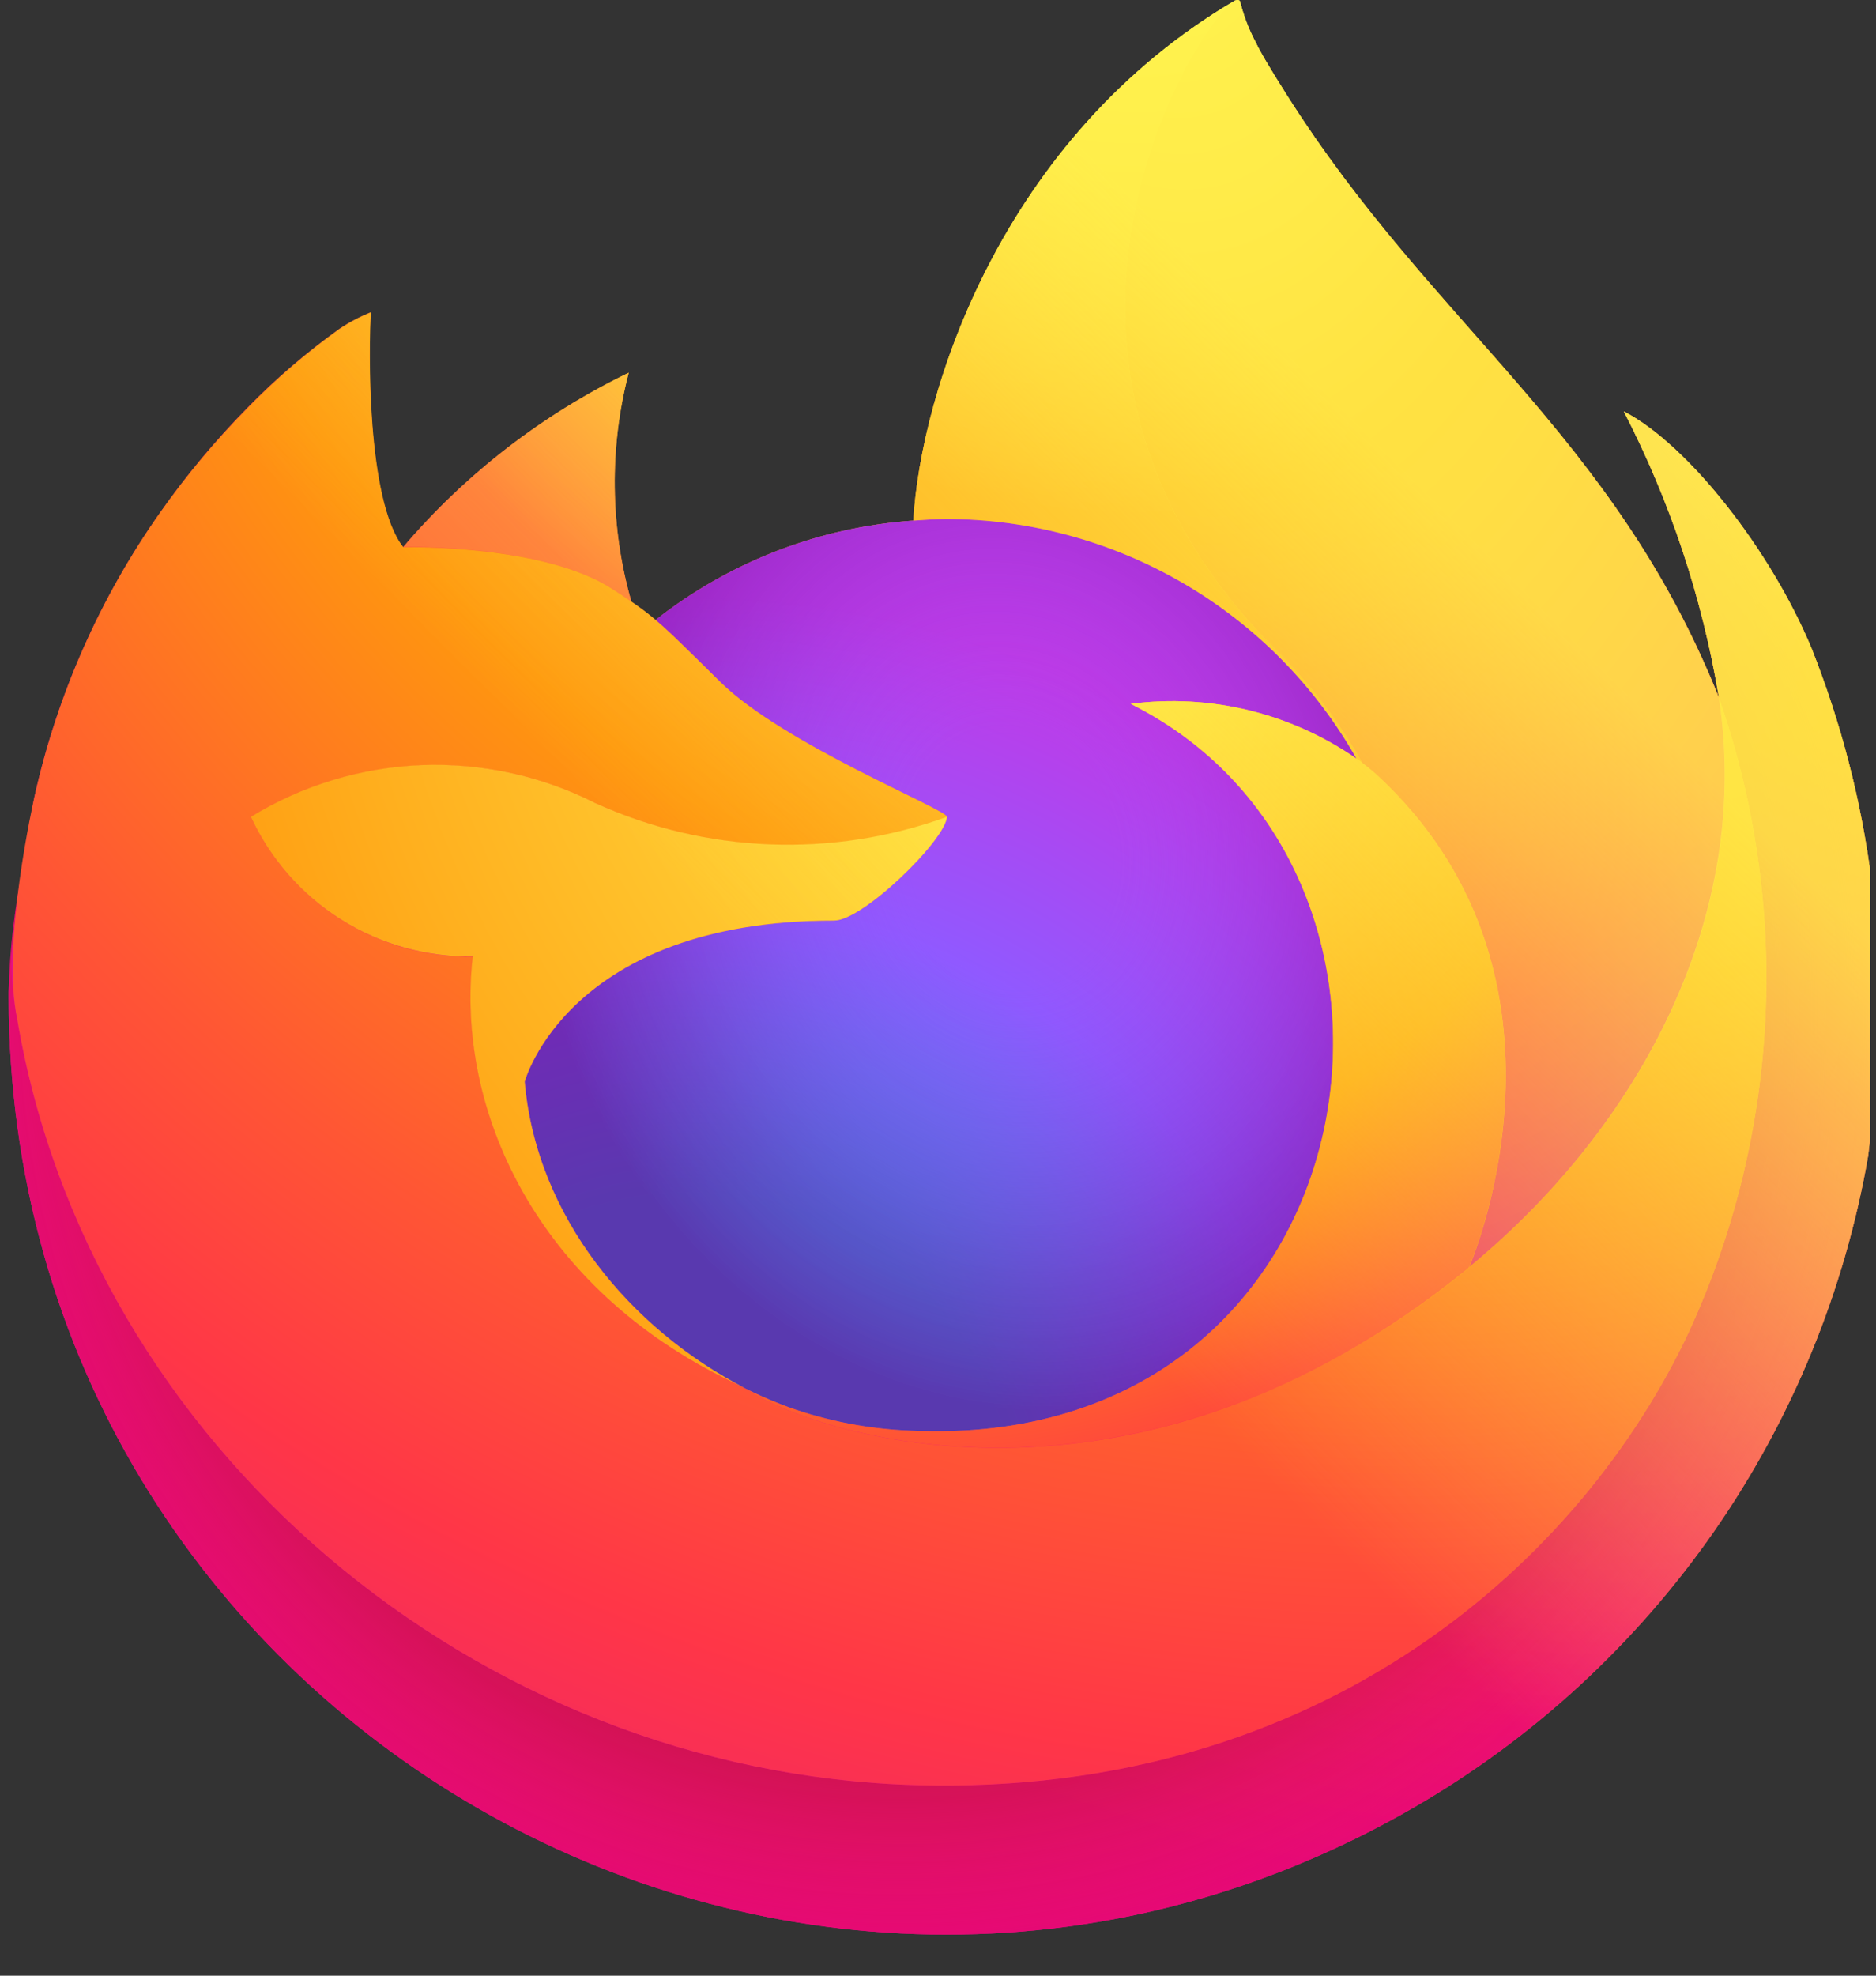<svg width="19" height="20" viewBox="0 0 19 20" fill="none" xmlns="http://www.w3.org/2000/svg">
<rect x="0" y="0" width="19" height="20" fill="#333333" stroke="none"/>
<g clip-path="url(#clip0_8044_646)">
<path d="M18.348 6.565C17.936 5.574 17.1 4.503 16.446 4.165C16.913 5.069 17.237 6.04 17.406 7.044L17.408 7.06C16.336 4.386 14.517 3.308 13.032 0.961C12.955 0.841 12.881 0.72 12.808 0.597C12.771 0.533 12.736 0.468 12.704 0.402C12.642 0.282 12.595 0.156 12.562 0.026C12.562 0.02 12.56 0.014 12.556 0.01C12.552 0.005 12.547 0.002 12.541 0.001C12.535 2.64615e-06 12.529 2.64615e-06 12.523 0.001C12.522 0.001 12.52 0.004 12.518 0.004C12.517 0.005 12.514 0.007 12.512 0.008L12.515 0.001C10.133 1.396 9.324 3.979 9.25 5.27C8.299 5.336 7.389 5.686 6.64 6.276C6.562 6.21 6.48 6.148 6.395 6.091C6.179 5.335 6.17 4.534 6.368 3.773C5.494 4.197 4.716 4.797 4.085 5.537H4.081C3.705 5.061 3.732 3.49 3.753 3.161C3.642 3.206 3.536 3.262 3.436 3.329C3.105 3.566 2.794 3.832 2.509 4.124C2.185 4.453 1.888 4.809 1.623 5.187V5.189V5.187C1.013 6.052 0.581 7.028 0.35 8.061L0.338 8.124C0.303 8.32 0.271 8.518 0.244 8.716C0.244 8.723 0.243 8.73 0.242 8.737C0.159 9.168 0.108 9.605 0.088 10.044V10.093C0.094 17.395 8.003 21.951 14.323 18.295C15.526 17.599 16.561 16.648 17.356 15.507C18.15 14.367 18.684 13.066 18.921 11.697C18.936 11.575 18.95 11.454 18.964 11.33C19.159 9.715 18.948 8.078 18.348 6.565ZM7.417 13.99C7.461 14.011 7.503 14.034 7.548 14.055L7.555 14.059C7.508 14.036 7.462 14.014 7.417 13.99ZM17.409 7.062V7.053L17.41 7.063L17.409 7.062Z" fill="url(#paint0_linear_8044_646)"/>
<path d="M18.348 6.566C17.936 5.574 17.1 4.503 16.446 4.165C16.913 5.069 17.237 6.04 17.406 7.044V7.053L17.408 7.063C18.139 9.155 18.033 11.448 17.113 13.464C16.026 15.797 13.395 18.188 9.276 18.071C4.825 17.945 0.906 14.643 0.174 10.318C0.04 9.636 0.174 9.29 0.241 8.735C0.149 9.166 0.098 9.604 0.088 10.044V10.093C0.094 17.395 8.003 21.952 14.323 18.295C15.526 17.599 16.561 16.648 17.356 15.508C18.15 14.367 18.684 13.067 18.921 11.697C18.936 11.575 18.95 11.454 18.964 11.33C19.159 9.715 18.948 8.078 18.348 6.566Z" fill="url(#paint1_radial_8044_646)"/>
<path d="M18.348 6.566C17.936 5.574 17.1 4.503 16.446 4.165C16.913 5.069 17.237 6.04 17.406 7.044V7.053L17.408 7.063C18.139 9.155 18.033 11.448 17.113 13.464C16.026 15.797 13.395 18.188 9.276 18.071C4.825 17.945 0.906 14.643 0.174 10.318C0.04 9.636 0.174 9.29 0.241 8.735C0.149 9.166 0.098 9.604 0.088 10.044V10.093C0.094 17.395 8.003 21.952 14.323 18.295C15.526 17.599 16.561 16.648 17.356 15.508C18.15 14.367 18.684 13.067 18.921 11.697C18.936 11.575 18.95 11.454 18.964 11.33C19.159 9.715 18.948 8.078 18.348 6.566Z" fill="url(#paint2_radial_8044_646)"/>
<path d="M13.74 7.68C13.76 7.695 13.779 7.709 13.799 7.724C13.56 7.301 13.264 6.914 12.918 6.575C9.97 3.626 12.145 0.182 12.512 0.007L12.516 0.001C10.133 1.396 9.325 3.979 9.25 5.27C9.361 5.263 9.471 5.253 9.584 5.253C10.429 5.255 11.259 5.48 11.989 5.907C12.719 6.333 13.323 6.945 13.74 7.68Z" fill="url(#paint3_radial_8044_646)"/>
<path d="M9.59 8.269C9.574 8.505 8.741 9.319 8.449 9.319C5.752 9.319 5.314 10.95 5.314 10.95C5.434 12.324 6.391 13.456 7.548 14.055C7.601 14.082 7.655 14.107 7.708 14.131C7.8 14.172 7.893 14.21 7.987 14.245C8.384 14.386 8.8 14.466 9.221 14.483C13.948 14.705 14.864 8.83 11.453 7.125C12.257 7.02 13.072 7.218 13.739 7.681C13.323 6.945 12.719 6.333 11.989 5.907C11.259 5.48 10.429 5.255 9.584 5.254C9.471 5.254 9.361 5.263 9.25 5.27C8.299 5.336 7.389 5.686 6.64 6.276C6.785 6.399 6.948 6.562 7.292 6.901C7.935 7.535 9.586 8.192 9.59 8.269Z" fill="url(#paint4_radial_8044_646)"/>
<path d="M9.59 8.269C9.574 8.505 8.741 9.319 8.449 9.319C5.752 9.319 5.314 10.95 5.314 10.95C5.434 12.324 6.391 13.456 7.548 14.055C7.601 14.082 7.655 14.107 7.708 14.131C7.8 14.172 7.893 14.21 7.987 14.245C8.384 14.386 8.8 14.466 9.221 14.483C13.948 14.705 14.864 8.83 11.453 7.125C12.257 7.02 13.072 7.218 13.739 7.681C13.323 6.945 12.719 6.333 11.989 5.907C11.259 5.48 10.429 5.255 9.584 5.254C9.471 5.254 9.361 5.263 9.25 5.27C8.299 5.336 7.389 5.686 6.64 6.276C6.785 6.399 6.948 6.562 7.292 6.901C7.935 7.535 9.586 8.192 9.59 8.269Z" fill="url(#paint5_radial_8044_646)"/>
<path d="M6.198 5.961C6.264 6.003 6.329 6.046 6.394 6.091C6.178 5.335 6.168 4.534 6.367 3.773C5.492 4.197 4.715 4.797 4.084 5.537C4.13 5.536 5.506 5.511 6.198 5.961Z" fill="url(#paint6_radial_8044_646)"/>
<path d="M0.175 10.318C0.907 14.643 4.827 17.945 9.277 18.071C13.396 18.188 16.027 15.797 17.114 13.464C18.035 11.448 18.14 9.155 17.409 7.063V7.054C17.409 7.047 17.408 7.042 17.409 7.045L17.411 7.061C17.748 9.257 16.63 11.386 14.883 12.825L14.878 12.837C11.474 15.609 8.217 14.51 7.558 14.061C7.511 14.039 7.465 14.016 7.42 13.992C5.435 13.043 4.615 11.236 4.791 9.685C4.32 9.692 3.857 9.562 3.458 9.311C3.059 9.06 2.742 8.699 2.544 8.272C3.065 7.953 3.659 7.772 4.27 7.748C4.88 7.723 5.487 7.855 6.031 8.132C7.155 8.642 8.433 8.692 9.593 8.272C9.589 8.195 7.938 7.537 7.295 6.904C6.951 6.565 6.788 6.401 6.643 6.279C6.565 6.213 6.483 6.151 6.398 6.093C6.342 6.055 6.279 6.013 6.202 5.963C5.511 5.514 4.135 5.538 4.089 5.54H4.085C3.709 5.063 3.735 3.492 3.757 3.164C3.646 3.209 3.54 3.265 3.44 3.332C3.108 3.569 2.798 3.834 2.513 4.126C2.187 4.454 1.89 4.809 1.623 5.187V5.189V5.187C1.013 6.052 0.581 7.028 0.35 8.061C0.346 8.08 0.009 9.553 0.175 10.318Z" fill="url(#paint7_radial_8044_646)"/>
<path d="M12.918 6.575C13.264 6.915 13.561 7.302 13.799 7.725C13.848 7.762 13.896 7.8 13.941 7.841C16.091 9.824 14.965 12.626 14.881 12.825C16.628 11.386 17.744 9.258 17.409 7.061C16.336 4.386 14.517 3.308 13.032 0.961C12.955 0.841 12.881 0.72 12.809 0.597C12.771 0.533 12.736 0.468 12.704 0.402C12.642 0.282 12.595 0.156 12.562 0.026C12.563 0.02 12.56 0.014 12.556 0.01C12.553 0.005 12.547 0.002 12.541 0.001C12.535 2.64618e-06 12.529 2.64618e-06 12.523 0.001C12.522 0.001 12.52 0.004 12.518 0.004C12.517 0.005 12.514 0.007 12.512 0.008C12.145 0.182 9.97 3.626 12.918 6.575Z" fill="url(#paint8_radial_8044_646)"/>
<path d="M13.94 7.84C13.894 7.799 13.847 7.76 13.797 7.724C13.778 7.709 13.759 7.695 13.738 7.68C13.071 7.218 12.256 7.02 11.451 7.125C14.863 8.831 13.948 14.705 9.22 14.483C8.799 14.466 8.383 14.386 7.986 14.245C7.892 14.21 7.799 14.172 7.707 14.131C7.654 14.106 7.6 14.082 7.547 14.055L7.554 14.059C8.213 14.509 11.469 15.608 14.874 12.835L14.879 12.823C14.964 12.625 16.091 9.822 13.94 7.84Z" fill="url(#paint9_radial_8044_646)"/>
<path d="M5.314 10.95C5.314 10.95 5.752 9.319 8.449 9.319C8.74 9.319 9.575 8.505 9.59 8.269C8.43 8.689 7.152 8.639 6.028 8.129C5.484 7.853 4.877 7.721 4.267 7.745C3.656 7.77 3.062 7.95 2.541 8.269C2.739 8.697 3.056 9.058 3.455 9.309C3.854 9.56 4.317 9.689 4.788 9.683C4.612 11.233 5.432 13.041 7.417 13.99C7.461 14.011 7.503 14.034 7.548 14.054C6.39 13.456 5.433 12.324 5.314 10.95Z" fill="url(#paint10_radial_8044_646)"/>
<path d="M18.348 6.565C17.936 5.574 17.1 4.503 16.446 4.165C16.913 5.069 17.237 6.04 17.406 7.044L17.408 7.06C16.336 4.386 14.517 3.308 13.032 0.961C12.955 0.841 12.881 0.72 12.808 0.597C12.771 0.533 12.736 0.468 12.704 0.402C12.642 0.282 12.595 0.156 12.562 0.026C12.562 0.02 12.56 0.014 12.556 0.01C12.552 0.005 12.547 0.002 12.541 0.001C12.535 2.64615e-06 12.529 2.64615e-06 12.523 0.001C12.522 0.001 12.52 0.004 12.518 0.004C12.517 0.005 12.514 0.007 12.512 0.008L12.515 0.001C10.133 1.396 9.324 3.979 9.25 5.27C9.361 5.263 9.47 5.253 9.583 5.253C10.429 5.255 11.259 5.48 11.989 5.907C12.719 6.333 13.322 6.945 13.739 7.68C13.072 7.218 12.257 7.02 11.452 7.125C14.864 8.831 13.949 14.705 9.221 14.483C8.8 14.466 8.384 14.385 7.987 14.245C7.893 14.21 7.8 14.172 7.708 14.131C7.655 14.106 7.601 14.082 7.548 14.055L7.555 14.059C7.508 14.036 7.462 14.014 7.417 13.99C7.461 14.011 7.503 14.034 7.548 14.055C6.39 13.456 5.433 12.324 5.314 10.95C5.314 10.95 5.752 9.319 8.449 9.319C8.74 9.319 9.575 8.505 9.59 8.269C9.586 8.192 7.935 7.535 7.292 6.901C6.948 6.562 6.784 6.399 6.64 6.276C6.562 6.21 6.48 6.148 6.395 6.091C6.179 5.335 6.17 4.534 6.368 3.773C5.494 4.197 4.716 4.797 4.085 5.537H4.081C3.705 5.061 3.732 3.49 3.753 3.161C3.642 3.206 3.536 3.262 3.436 3.329C3.105 3.566 2.794 3.832 2.509 4.124C2.185 4.453 1.888 4.809 1.623 5.187V5.189V5.187C1.013 6.052 0.581 7.028 0.35 8.061L0.338 8.124C0.32 8.207 0.24 8.631 0.228 8.722C0.228 8.715 0.228 8.729 0.228 8.722C0.155 9.159 0.108 9.601 0.088 10.044V10.093C0.094 17.395 8.003 21.951 14.323 18.295C15.526 17.599 16.561 16.648 17.356 15.507C18.15 14.367 18.684 13.066 18.921 11.697C18.936 11.575 18.95 11.454 18.964 11.33C19.159 9.715 18.948 8.078 18.348 6.565Z" fill="url(#paint11_linear_8044_646)"/>
</g>
<defs>
<linearGradient id="paint0_linear_8044_646" x1="17.093" y1="3.032" x2="1.348" y2="18.223" gradientUnits="userSpaceOnUse">
<stop offset="0.048" stop-color="#FFF44F"/>
<stop offset="0.111" stop-color="#FFE847"/>
<stop offset="0.225" stop-color="#FFC830"/>
<stop offset="0.368" stop-color="#FF980E"/>
<stop offset="0.401" stop-color="#FF8B16"/>
<stop offset="0.462" stop-color="#FF672A"/>
<stop offset="0.534" stop-color="#FF3647"/>
<stop offset="0.705" stop-color="#E31587"/>
</linearGradient>
<radialGradient id="paint1_radial_8044_646" cx="0" cy="0" r="1" gradientUnits="userSpaceOnUse" gradientTransform="translate(16.366 2.173) scale(19.773)">
<stop offset="0.129" stop-color="#FFBD4F"/>
<stop offset="0.186" stop-color="#FFAC31"/>
<stop offset="0.247" stop-color="#FF9D17"/>
<stop offset="0.283" stop-color="#FF980E"/>
<stop offset="0.403" stop-color="#FF563B"/>
<stop offset="0.467" stop-color="#FF3750"/>
<stop offset="0.71" stop-color="#F5156C"/>
<stop offset="0.782" stop-color="#EB0878"/>
<stop offset="0.86" stop-color="#E50080"/>
</radialGradient>
<radialGradient id="paint2_radial_8044_646" cx="0" cy="0" r="1" gradientUnits="userSpaceOnUse" gradientTransform="translate(9.141 10.256) scale(19.773)">
<stop offset="0.3" stop-color="#960E18"/>
<stop offset="0.351" stop-color="#B11927" stop-opacity="0.74"/>
<stop offset="0.435" stop-color="#DB293D" stop-opacity="0.343"/>
<stop offset="0.497" stop-color="#F5334B" stop-opacity="0.094"/>
<stop offset="0.53" stop-color="#FF3750" stop-opacity="0"/>
</radialGradient>
<radialGradient id="paint3_radial_8044_646" cx="0" cy="0" r="1" gradientUnits="userSpaceOnUse" gradientTransform="translate(11.525 -2.315) scale(14.325 14.325)">
<stop offset="0.132" stop-color="#FFF44F"/>
<stop offset="0.252" stop-color="#FFDC3E"/>
<stop offset="0.506" stop-color="#FF9D12"/>
<stop offset="0.526" stop-color="#FF980E"/>
</radialGradient>
<radialGradient id="paint4_radial_8044_646" cx="0" cy="0" r="1" gradientUnits="userSpaceOnUse" gradientTransform="translate(6.954 15.421) scale(9.415)">
<stop offset="0.353" stop-color="#3A8EE6"/>
<stop offset="0.472" stop-color="#5C79F0"/>
<stop offset="0.669" stop-color="#9059FF"/>
<stop offset="1" stop-color="#C139E6"/>
</radialGradient>
<radialGradient id="paint5_radial_8044_646" cx="0" cy="0" r="1" gradientUnits="userSpaceOnUse" gradientTransform="translate(10.224 8.636) rotate(-13.591) scale(4.992 5.844)">
<stop offset="0.206" stop-color="#9059FF" stop-opacity="0"/>
<stop offset="0.278" stop-color="#8C4FF3" stop-opacity="0.064"/>
<stop offset="0.747" stop-color="#7716A8" stop-opacity="0.45"/>
<stop offset="0.975" stop-color="#6E008B" stop-opacity="0.6"/>
</radialGradient>
<radialGradient id="paint6_radial_8044_646" cx="0" cy="0" r="1" gradientUnits="userSpaceOnUse" gradientTransform="translate(8.891 1.364) scale(6.773)">
<stop stop-color="#FFE226"/>
<stop offset="0.121" stop-color="#FFDB27"/>
<stop offset="0.295" stop-color="#FFC82A"/>
<stop offset="0.502" stop-color="#FFA930"/>
<stop offset="0.732" stop-color="#FF7E37"/>
<stop offset="0.792" stop-color="#FF7139"/>
</radialGradient>
<radialGradient id="paint7_radial_8044_646" cx="0" cy="0" r="1" gradientUnits="userSpaceOnUse" gradientTransform="translate(14.215 -2.933) scale(28.897 28.897)">
<stop offset="0.113" stop-color="#FFF44F"/>
<stop offset="0.456" stop-color="#FF980E"/>
<stop offset="0.622" stop-color="#FF5634"/>
<stop offset="0.716" stop-color="#FF3647"/>
<stop offset="0.904" stop-color="#E31587"/>
</radialGradient>
<radialGradient id="paint8_radial_8044_646" cx="0" cy="0" r="1" gradientUnits="userSpaceOnUse" gradientTransform="translate(11.784 -1.326) rotate(83.976) scale(21.18 13.9)">
<stop stop-color="#FFF44F"/>
<stop offset="0.06" stop-color="#FFE847"/>
<stop offset="0.168" stop-color="#FFC830"/>
<stop offset="0.304" stop-color="#FF980E"/>
<stop offset="0.356" stop-color="#FF8B16"/>
<stop offset="0.455" stop-color="#FF672A"/>
<stop offset="0.57" stop-color="#FF3647"/>
<stop offset="0.737" stop-color="#E31587"/>
</radialGradient>
<radialGradient id="paint9_radial_8044_646" cx="0" cy="0" r="1" gradientUnits="userSpaceOnUse" gradientTransform="translate(8.731 3.872) scale(18.041 18.041)">
<stop offset="0.137" stop-color="#FFF44F"/>
<stop offset="0.48" stop-color="#FF980E"/>
<stop offset="0.592" stop-color="#FF5634"/>
<stop offset="0.655" stop-color="#FF3647"/>
<stop offset="0.904" stop-color="#E31587"/>
</radialGradient>
<radialGradient id="paint10_radial_8044_646" cx="0" cy="0" r="1" gradientUnits="userSpaceOnUse" gradientTransform="translate(13.494 4.928) scale(19.746 19.746)">
<stop offset="0.094" stop-color="#FFF44F"/>
<stop offset="0.231" stop-color="#FFE141"/>
<stop offset="0.509" stop-color="#FFAF1E"/>
<stop offset="0.626" stop-color="#FF980E"/>
</radialGradient>
<linearGradient id="paint11_linear_8044_646" x1="16.904" y1="2.951" x2="3.506" y2="16.348" gradientUnits="userSpaceOnUse">
<stop offset="0.167" stop-color="#FFF44F" stop-opacity="0.8"/>
<stop offset="0.266" stop-color="#FFF44F" stop-opacity="0.634"/>
<stop offset="0.489" stop-color="#FFF44F" stop-opacity="0.217"/>
<stop offset="0.6" stop-color="#FFF44F" stop-opacity="0"/>
</linearGradient>
<clipPath id="clip0_8044_646">
<rect width="18.946" height="19.612" fill="white" transform="translate(-0.008)"/>
</clipPath>
</defs>
</svg>
